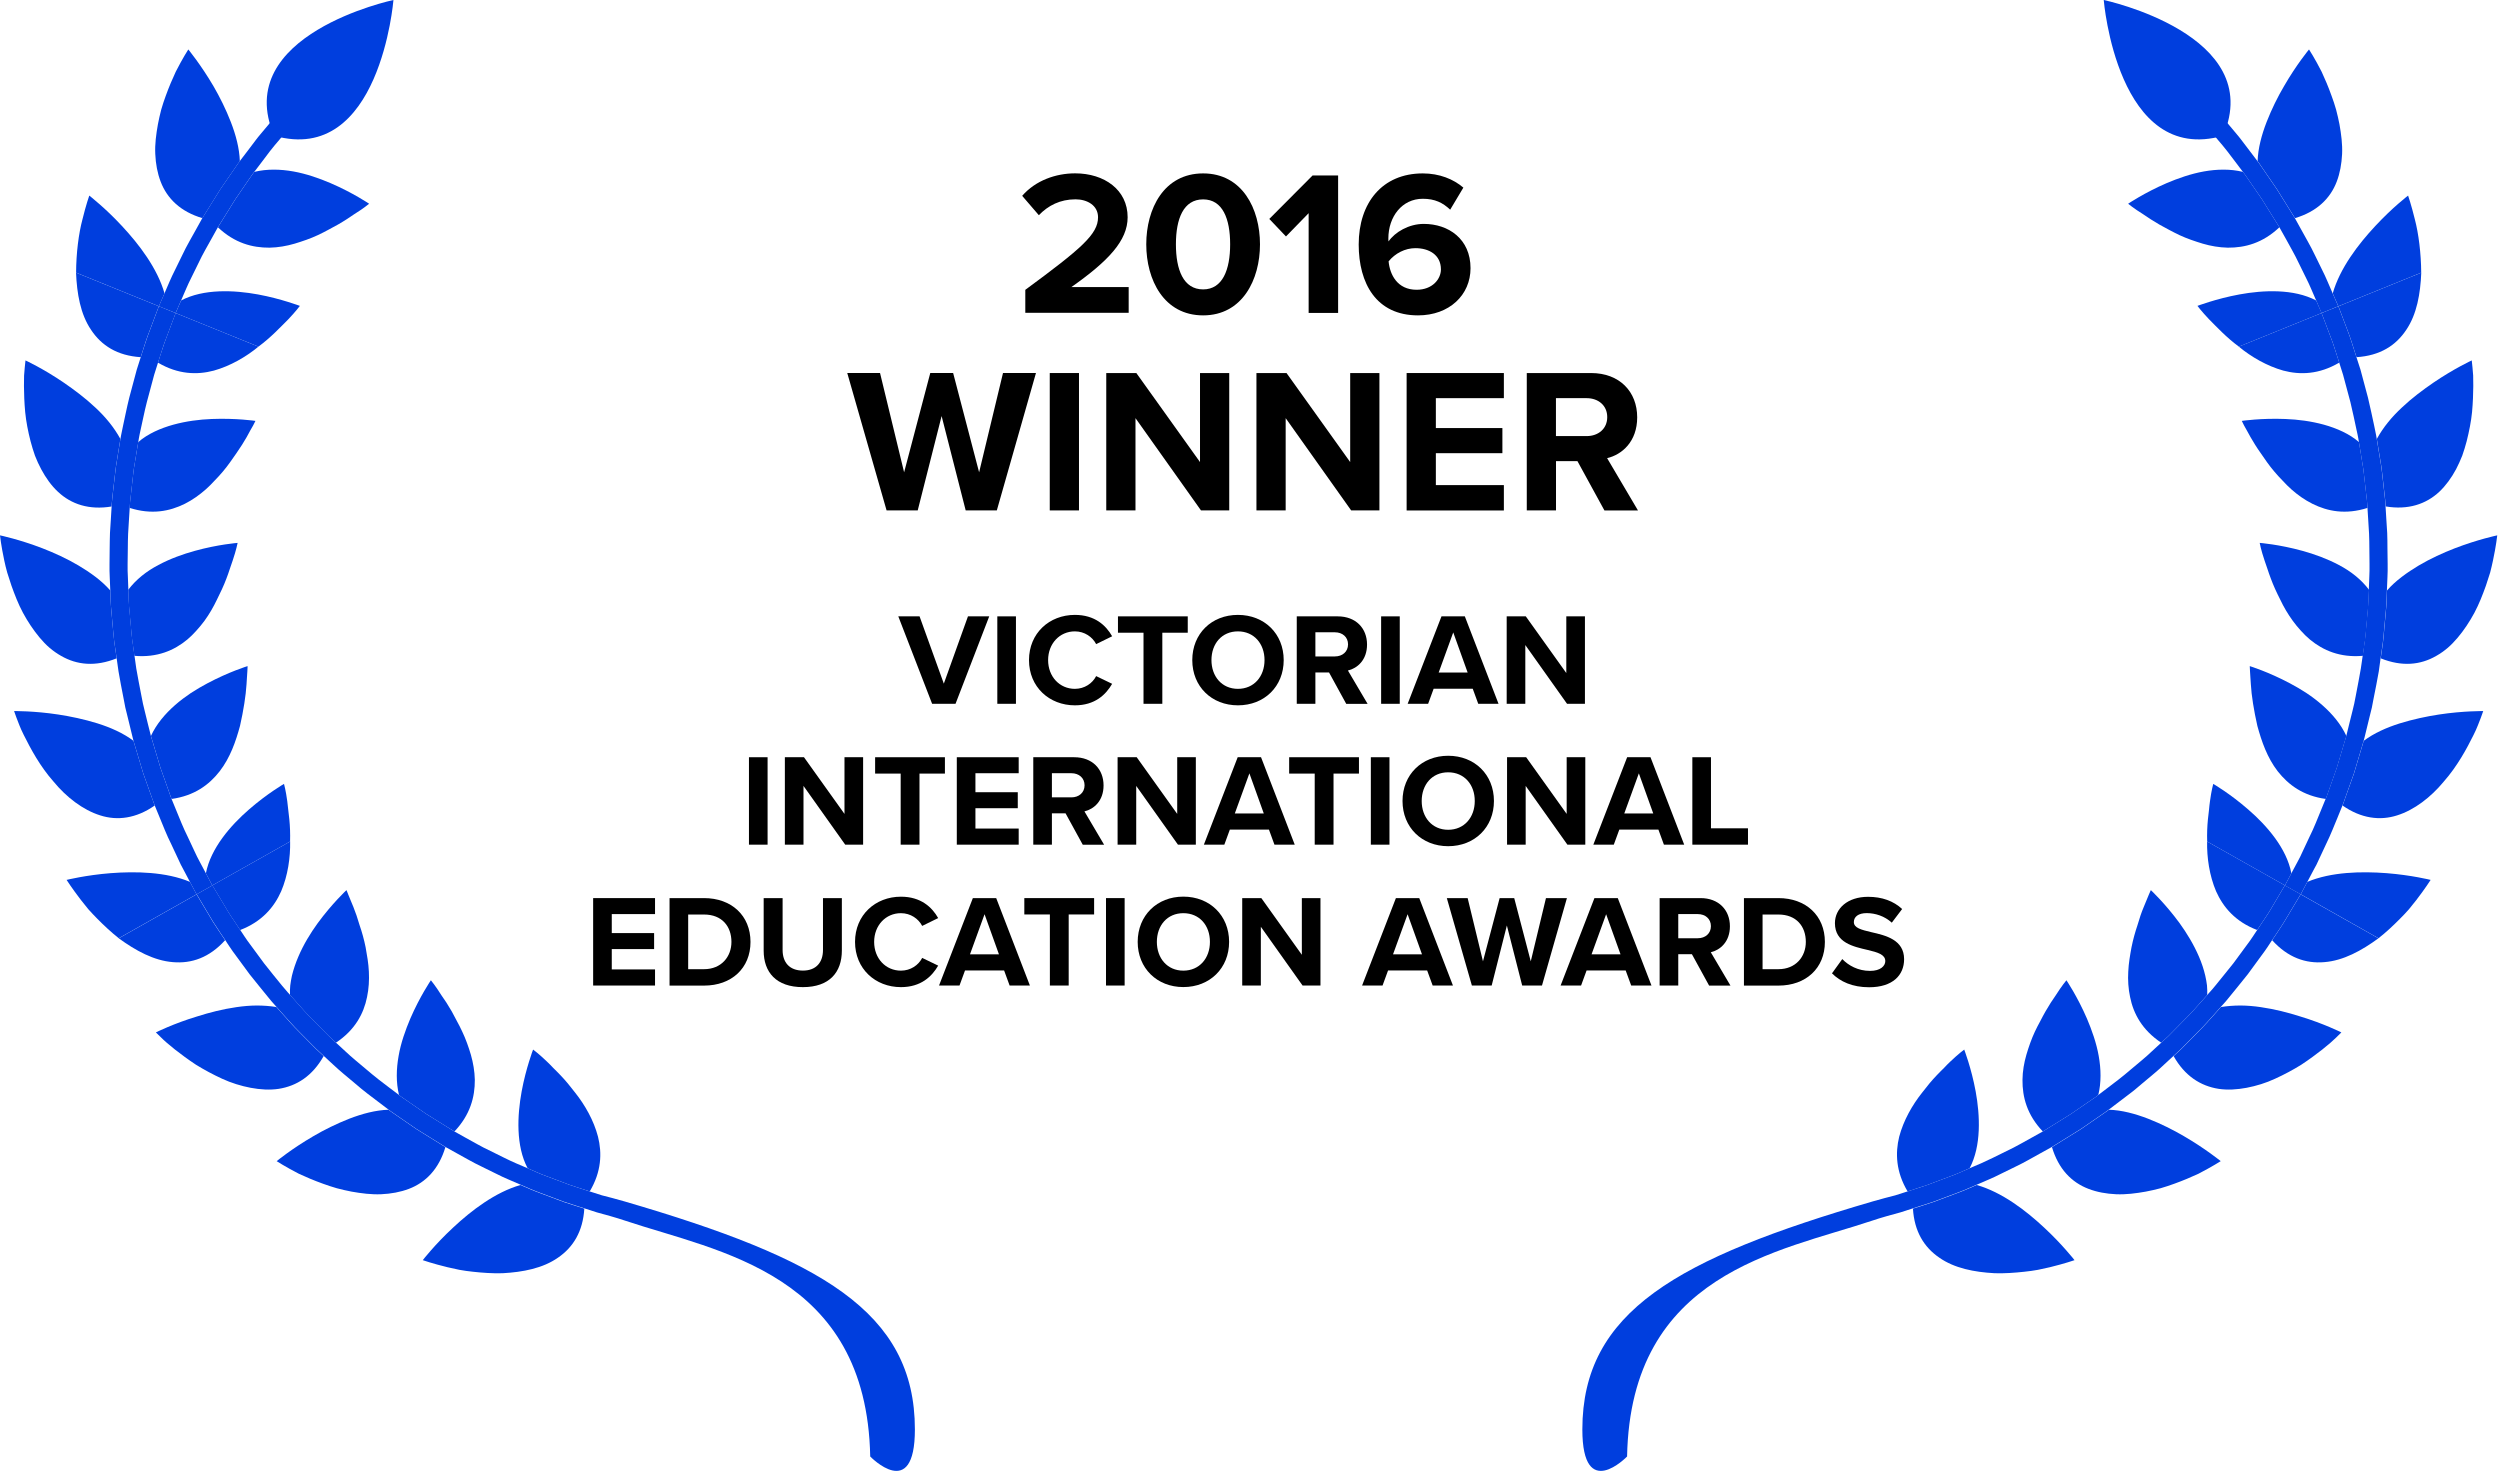 <svg width="408" height="241" viewBox="0 0 408 241" fill="none" xmlns="http://www.w3.org/2000/svg">
<g clip-path="url(#clip0_2406_1093)">
<path d="M167.33 51.06V47.3C176.51 40.54 179.2 38.22 179.2 35.46C179.2 33.51 177.42 32.53 175.53 32.53C173.01 32.53 171.06 33.54 169.54 35.12L166.82 31.96C169.01 29.44 172.33 28.29 175.46 28.29C180.23 28.29 184.03 30.98 184.03 35.45C184.03 39.28 180.87 42.61 174.85 46.85H184.2V51.05H167.33V51.06Z" fill="black"/>
<path d="M196.35 28.3C202.74 28.3 205.63 34.08 205.63 39.87C205.63 45.66 202.74 51.47 196.35 51.47C189.93 51.47 187.07 45.65 187.07 39.87C187.07 34.09 189.93 28.3 196.35 28.3ZM196.35 32.54C193.12 32.54 191.91 35.73 191.91 39.87C191.91 44.01 193.12 47.23 196.35 47.23C199.54 47.23 200.76 44 200.76 39.87C200.76 35.73 199.55 32.54 196.35 32.54Z" fill="black"/>
<path d="M213.57 51.06V34.79L209.87 38.59L207.15 35.73L214.21 28.64H218.38V51.07H213.57V51.06Z" fill="black"/>
<path d="M232.2 28.3C234.92 28.3 237.21 29.24 238.82 30.62L236.67 34.22C235.46 33.08 234.18 32.44 232.2 32.44C228.8 32.44 226.58 35.37 226.58 38.93C226.58 39.1 226.58 39.27 226.61 39.4C227.65 37.89 229.91 36.54 232.36 36.54C236.4 36.54 239.99 39 239.99 43.77C239.99 48.14 236.53 51.47 231.42 51.47C224.59 51.47 221.74 46.22 221.74 39.9C221.74 33.11 225.57 28.3 232.2 28.3ZM230.99 40.5C229.31 40.5 227.69 41.34 226.62 42.65C226.82 44.8 228.03 47.29 231.19 47.29C233.78 47.29 235.16 45.54 235.16 43.96C235.15 41.55 233.17 40.5 230.99 40.5Z" fill="black"/>
<path d="M157.601 83.3L153.671 67.9L149.771 83.3H144.691L138.271 60.87H143.621L147.551 77.08L151.821 60.87H155.551L159.791 77.08L163.691 60.87H169.071L162.681 83.3H157.601Z" fill="black"/>
<path d="M171.32 83.3V60.88H176.09V83.3H171.32Z" fill="black"/>
<path d="M196.001 83.3L185.311 68.24V83.3H180.541V60.88H185.451L195.841 75.41V60.88H200.611V83.3H196.001Z" fill="black"/>
<path d="M220.511 83.3L209.821 68.24V83.3H205.051V60.88H209.961L220.351 75.41V60.88H225.121V83.3H220.511Z" fill="black"/>
<path d="M229.561 83.3V60.88H245.431V64.98H234.331V69.86H245.191V73.96H234.331V79.17H245.431V83.31H229.561V83.3Z" fill="black"/>
<path d="M261.84 83.3L257.44 75.26H253.94V83.3H249.17V60.88H259.66C264.33 60.88 267.19 63.94 267.19 68.11C267.19 72.08 264.7 74.2 262.28 74.77L267.32 83.31H261.84V83.3ZM258.94 64.98H253.93V71.17H258.94C260.86 71.17 262.3 69.96 262.3 68.08C262.31 66.19 260.86 64.98 258.94 64.98Z" fill="black"/>
<path d="M152.122 114.86L146.602 100.59H150.072L154.032 111.57L157.972 100.59H161.442L155.942 114.86H152.122Z" fill="black"/>
<path d="M162.762 114.86V100.59H165.802V114.86H162.762Z" fill="black"/>
<path d="M167.932 107.73C167.932 103.34 171.252 100.35 175.422 100.35C178.672 100.35 180.492 102.06 181.502 103.84L178.892 105.12C178.292 103.96 177.012 103.04 175.422 103.04C172.942 103.04 171.052 105.03 171.052 107.73C171.052 110.43 172.932 112.42 175.422 112.42C177.002 112.42 178.292 111.52 178.892 110.34L181.502 111.6C180.472 113.38 178.682 115.11 175.422 115.11C171.252 115.11 167.932 112.12 167.932 107.73Z" fill="black"/>
<path d="M186.621 114.86V103.26H182.451V100.59H193.841V103.26H189.691V114.86H186.621Z" fill="black"/>
<path d="M202.03 100.35C206.35 100.35 209.5 103.43 209.5 107.73C209.5 112.03 206.35 115.11 202.03 115.11C197.73 115.11 194.58 112.03 194.58 107.73C194.58 103.43 197.72 100.35 202.03 100.35ZM202.03 103.04C199.4 103.04 197.71 105.05 197.71 107.73C197.71 110.38 199.4 112.42 202.03 112.42C204.66 112.42 206.37 110.39 206.37 107.73C206.37 105.06 204.66 103.04 202.03 103.04Z" fill="black"/>
<path d="M219.701 114.86L216.901 109.75H214.671V114.86H211.631V100.59H218.311C221.281 100.59 223.101 102.54 223.101 105.19C223.101 107.72 221.521 109.06 219.981 109.43L223.191 114.87H219.701V114.86ZM217.861 103.19H214.671V107.13H217.861C219.081 107.13 220.001 106.36 220.001 105.16C220.001 103.96 219.081 103.19 217.861 103.19Z" fill="black"/>
<path d="M225.4 114.86V100.59H228.44V114.86H225.4Z" fill="black"/>
<path d="M241.25 114.86L240.35 112.4H233.97L233.07 114.86H229.73L235.25 100.59H239.06L244.56 114.86H241.25ZM237.17 103.21L234.79 109.76H239.52L237.17 103.21Z" fill="black"/>
<path d="M255.741 114.86L248.931 105.27V114.86H245.891V100.59H249.011L255.621 109.84V100.59H258.661V114.86H255.741Z" fill="black"/>
<path d="M122.23 137.85V123.58H125.27V137.85H122.23Z" fill="black"/>
<path d="M137.94 137.85L131.13 128.26V137.85H128.09V123.58H131.21L137.82 132.83V123.58H140.86V137.85H137.94Z" fill="black"/>
<path d="M146.99 137.85V126.25H142.82V123.58H154.21V126.25H150.06V137.85H146.99Z" fill="black"/>
<path d="M156.15 137.85V123.58H166.25V126.19H159.19V129.29H166.1V131.9H159.19V135.22H166.25V137.85H156.15Z" fill="black"/>
<path d="M176.701 137.85L173.901 132.74H171.671V137.85H168.631V123.58H175.311C178.281 123.58 180.101 125.53 180.101 128.18C180.101 130.71 178.521 132.05 176.981 132.42L180.191 137.86H176.701V137.85ZM174.861 126.19H171.671V130.13H174.861C176.081 130.13 177.001 129.36 177.001 128.16C177.001 126.96 176.081 126.19 174.861 126.19Z" fill="black"/>
<path d="M192.241 137.85L185.431 128.26V137.85H182.391V123.58H185.511L192.121 132.83V123.58H195.161V137.85H192.241Z" fill="black"/>
<path d="M207.991 137.85L207.091 135.39H200.711L199.811 137.85H196.471L201.991 123.58H205.801L211.301 137.85H207.991ZM203.901 126.21L201.521 132.76H206.251L203.901 126.21Z" fill="black"/>
<path d="M214.561 137.85V126.25H210.391V123.58H221.781V126.25H217.631V137.85H214.561Z" fill="black"/>
<path d="M223.721 137.85V123.58H226.761V137.85H223.721Z" fill="black"/>
<path d="M236.341 123.34C240.661 123.34 243.811 126.42 243.811 130.72C243.811 135.02 240.661 138.1 236.341 138.1C232.041 138.1 228.891 135.02 228.891 130.72C228.891 126.42 232.041 123.34 236.341 123.34ZM236.341 126.04C233.711 126.04 232.021 128.05 232.021 130.73C232.021 133.38 233.711 135.42 236.341 135.42C238.971 135.42 240.681 133.39 240.681 130.73C240.691 128.05 238.971 126.04 236.341 126.04Z" fill="black"/>
<path d="M255.801 137.85L248.991 128.26V137.85H245.951V123.58H249.071L255.681 132.83V123.58H258.721V137.85H255.801Z" fill="black"/>
<path d="M271.551 137.85L270.651 135.39H264.271L263.371 137.85H260.031L265.551 123.58H269.361L274.861 137.85H271.551ZM267.461 126.21L265.081 132.76H269.811L267.461 126.21Z" fill="black"/>
<path d="M276.191 137.85V123.58H279.231V135.18H285.271V137.85H276.191Z" fill="black"/>
<path d="M96.801 160.84V146.57H106.901V149.18H99.841V152.28H106.751V154.89H99.841V158.21H106.901V160.84H96.801Z" fill="black"/>
<path d="M109.271 160.84V146.57H114.901C119.371 146.57 122.481 149.42 122.481 153.72C122.481 158.02 119.381 160.85 114.901 160.85H109.271V160.84ZM112.311 158.17H114.901C117.721 158.17 119.371 156.14 119.371 153.72C119.371 151.19 117.831 149.25 114.901 149.25H112.311V158.17Z" fill="black"/>
<path d="M124.641 146.57H127.721V155.04C127.721 157.03 128.811 158.4 131.041 158.4C133.221 158.4 134.311 157.03 134.311 155.04V146.57H137.391V155.13C137.391 158.68 135.361 161.1 131.031 161.1C126.661 161.1 124.631 158.66 124.631 155.15V146.57H124.641Z" fill="black"/>
<path d="M139.541 153.72C139.541 149.33 142.861 146.34 147.031 146.34C150.281 146.34 152.101 148.05 153.111 149.83L150.501 151.11C149.901 149.95 148.621 149.03 147.031 149.03C144.551 149.03 142.661 151.02 142.661 153.72C142.661 156.42 144.541 158.41 147.031 158.41C148.611 158.41 149.901 157.51 150.501 156.33L153.111 157.59C152.081 159.37 150.291 161.1 147.031 161.1C142.851 161.1 139.541 158.1 139.541 153.72Z" fill="black"/>
<path d="M164.77 160.84L163.87 158.38H157.49L156.59 160.84H153.25L158.77 146.57H162.58L168.08 160.84H164.77ZM160.68 149.2L158.3 155.75H163.03L160.68 149.2Z" fill="black"/>
<path d="M171.34 160.84V149.24H167.17V146.57H178.56V149.24H174.41V160.84H171.34Z" fill="black"/>
<path d="M180.5 160.84V146.57H183.54V160.84H180.5Z" fill="black"/>
<path d="M193.12 146.33C197.44 146.33 200.59 149.41 200.59 153.71C200.59 158.01 197.44 161.09 193.12 161.09C188.82 161.09 185.67 158.01 185.67 153.71C185.68 149.41 188.82 146.33 193.12 146.33ZM193.12 149.03C190.49 149.03 188.8 151.04 188.8 153.72C188.8 156.37 190.49 158.41 193.12 158.41C195.75 158.41 197.46 156.38 197.46 153.72C197.47 151.04 195.76 149.03 193.12 149.03Z" fill="black"/>
<path d="M212.58 160.84L205.77 151.25V160.84H202.73V146.57H205.85L212.46 155.82V146.57H215.5V160.84H212.58Z" fill="black"/>
<path d="M233.811 160.84L232.911 158.38H226.531L225.631 160.84H222.291L227.811 146.57H231.621L237.121 160.84H233.811ZM229.721 149.2L227.341 155.75H232.071L229.721 149.2Z" fill="black"/>
<path d="M248.421 160.84L245.921 151.04L243.441 160.84H240.211L236.121 146.57H239.521L242.021 156.89L244.741 146.57H247.121L249.821 156.89L252.301 146.57H255.721L251.651 160.84H248.421Z" fill="black"/>
<path d="M266.211 160.84L265.311 158.38H258.931L258.031 160.84H254.691L260.211 146.57H264.021L269.521 160.84H266.211ZM262.121 149.2L259.741 155.75H264.471L262.121 149.2Z" fill="black"/>
<path d="M278.922 160.84L276.122 155.73H273.892V160.84H270.852V146.57H277.532C280.502 146.57 282.322 148.52 282.322 151.17C282.322 153.7 280.742 155.04 279.202 155.41L282.412 160.85H278.922V160.84ZM277.082 149.18H273.892V153.12H277.082C278.302 153.12 279.222 152.35 279.222 151.15C279.222 149.95 278.302 149.18 277.082 149.18Z" fill="black"/>
<path d="M284.611 160.84V146.57H290.241C294.711 146.57 297.821 149.42 297.821 153.72C297.821 158.02 294.721 160.85 290.241 160.85H284.611V160.84ZM287.651 158.17H290.241C293.061 158.17 294.711 156.14 294.711 153.72C294.711 151.19 293.171 149.25 290.241 149.25H287.651V158.17Z" fill="black"/>
<path d="M300.66 156.52C301.67 157.57 303.23 158.45 305.2 158.45C306.87 158.45 307.68 157.66 307.68 156.85C307.68 155.78 306.44 155.42 304.79 155.03C302.46 154.49 299.46 153.85 299.46 150.66C299.46 148.28 301.51 146.36 304.87 146.36C307.14 146.36 309.02 147.04 310.43 148.35L308.74 150.58C307.58 149.51 306.04 149.02 304.65 149.02C303.28 149.02 302.55 149.62 302.55 150.48C302.55 151.44 303.75 151.74 305.4 152.13C307.75 152.66 310.75 153.37 310.75 156.54C310.75 159.15 308.89 161.12 305.04 161.12C302.3 161.12 300.33 160.2 298.98 158.85L300.66 156.52Z" fill="black"/>
<path d="M64.21 0C64.21 0 62.03 27.09 44.74 22.15C37.63 5.63 64.21 0 64.21 0Z" fill="#003EDE"/>
<path d="M36.741 153.44C36.741 153.44 36.431 152.98 35.971 152.3C35.531 151.6 34.881 150.71 34.341 149.75C33.211 147.85 32.081 145.96 32.081 145.96L19.381 153.13C22.131 155.14 25.131 156.78 28.211 157.02C31.261 157.29 34.181 156.28 36.741 153.44Z" fill="#003EDE"/>
<path d="M47.35 137.33L34.65 144.49C34.65 144.49 35.75 146.34 36.86 148.18C37.38 149.12 38.02 149.99 38.45 150.66C38.89 151.33 39.19 151.78 39.19 151.78C42.74 150.43 44.75 148.04 45.89 145.45C46.98 142.88 47.4 139.95 47.35 137.33Z" fill="#003EDE"/>
<path d="M25.441 168.49C25.441 168.49 25.731 168.79 26.271 169.3C26.781 169.82 27.581 170.51 28.561 171.29C29.551 172.06 30.711 172.93 31.991 173.77C33.321 174.59 34.771 175.37 36.251 176.05C37.741 176.74 39.341 177.23 40.911 177.53C42.471 177.82 44.011 177.92 45.481 177.7C48.451 177.23 51.001 175.59 52.821 172.35C52.821 172.35 52.311 171.88 51.551 171.17C50.821 170.43 49.851 169.44 48.861 168.45C47.871 167.48 46.961 166.42 46.271 165.65C45.581 164.87 45.111 164.35 45.111 164.35C44.591 164.26 44.061 164.2 43.501 164.16C42.971 164.12 42.431 164.1 41.881 164.1C40.801 164.11 39.681 164.2 38.561 164.37C36.331 164.69 34.131 165.26 32.181 165.88C28.301 167.05 25.441 168.49 25.441 168.49Z" fill="#003EDE"/>
<path d="M56.541 145.27C56.541 145.27 54.211 147.44 51.85 150.66C50.681 152.27 49.531 154.14 48.681 156.15C48.251 157.15 47.901 158.19 47.641 159.24C47.531 159.77 47.431 160.3 47.37 160.82C47.321 161.34 47.3 161.86 47.331 162.38C47.331 162.38 47.781 162.88 48.45 163.64C49.13 164.39 50.001 165.42 50.98 166.37C51.931 167.33 52.87 168.29 53.59 169.02C54.331 169.71 54.821 170.17 54.821 170.17C57.941 168.1 59.361 165.42 59.901 162.72C60.191 161.35 60.27 159.94 60.2 158.58C60.141 157.22 59.901 155.91 59.67 154.6C59.41 153.31 59.071 152.1 58.691 151.01C58.37 149.88 58.011 148.87 57.681 148.04C57.34 147.21 57.05 146.51 56.85 146.03C56.67 145.54 56.541 145.27 56.541 145.27Z" fill="#003EDE"/>
<path d="M45.15 189.5C45.15 189.5 46.57 190.42 48.78 191.56C49.91 192.09 51.26 192.66 52.7 193.18C53.43 193.44 54.18 193.7 54.96 193.92C55.74 194.13 56.55 194.31 57.36 194.47C58.99 194.76 60.61 194.97 62.21 194.9C63.81 194.83 65.34 194.55 66.74 194.02C69.49 192.97 71.63 190.78 72.69 187.21C72.69 187.21 70.32 185.74 67.97 184.28C66.83 183.49 65.67 182.71 64.82 182.11C64.39 181.81 64.03 181.56 63.78 181.39C63.54 181.21 63.4 181.11 63.4 181.11C61.31 181.17 59.12 181.76 57.01 182.57C54.9 183.4 52.91 184.39 51.15 185.42C47.62 187.47 45.15 189.5 45.15 189.5Z" fill="#003EDE"/>
<path d="M70.321 159.98C70.321 159.98 68.531 162.6 66.951 166.26C66.181 168.08 65.411 170.22 65.051 172.34C64.671 174.47 64.621 176.67 65.121 178.71C65.121 178.71 65.251 178.82 65.491 179C65.731 179.17 66.081 179.41 66.501 179.69C67.331 180.27 68.451 181.03 69.561 181.8C71.871 183.23 74.161 184.66 74.161 184.66C76.731 181.95 77.511 179.04 77.491 176.23C77.461 174.83 77.221 173.45 76.851 172.15C76.471 170.86 76.001 169.54 75.441 168.37C75.171 167.78 74.881 167.21 74.581 166.67C74.291 166.11 74.011 165.57 73.731 165.07C73.151 164.06 72.571 163.16 72.041 162.43C71.081 160.89 70.321 159.98 70.321 159.98Z" fill="#003EDE"/>
<path d="M69 205.66C69 205.66 70.59 206.22 73.03 206.81C73.63 206.95 74.29 207.1 74.99 207.24C75.69 207.37 76.44 207.47 77.2 207.55C78.74 207.72 80.38 207.84 82.03 207.79C85.35 207.61 88.61 206.98 91.08 205.24C93.55 203.55 95.13 200.98 95.36 197.25C95.36 197.25 94.71 197.04 93.71 196.72C93.22 196.56 92.64 196.37 92.02 196.17C91.41 195.94 90.76 195.7 90.1 195.45C88.81 194.95 87.5 194.5 86.54 194.08C85.58 193.66 84.95 193.39 84.95 193.39C80.85 194.56 76.94 197.54 73.95 200.34C72.45 201.73 71.21 203.06 70.35 204.04C69.48 205.02 69 205.66 69 205.66Z" fill="#003EDE"/>
<path d="M87.002 171.29C87.002 171.29 86.712 172.03 86.342 173.25C85.962 174.47 85.492 176.18 85.132 178.13C84.422 182.02 84.162 186.99 86.112 190.66C86.112 190.66 86.732 190.93 87.662 191.34C88.582 191.76 89.872 192.19 91.132 192.68C91.762 192.92 92.392 193.16 92.992 193.38C93.592 193.58 94.152 193.76 94.642 193.92C95.602 194.23 96.242 194.44 96.242 194.44C98.152 191.24 98.272 188.2 97.592 185.5C96.902 182.86 95.472 180.34 93.862 178.32C93.072 177.28 92.262 176.3 91.452 175.46C91.062 175.04 90.662 174.66 90.292 174.29C89.932 173.9 89.582 173.55 89.252 173.24C87.952 171.99 87.002 171.29 87.002 171.29Z" fill="#003EDE"/>
<path d="M22.96 58.29C22.96 58.29 23.13 57.76 23.38 56.98C23.64 56.2 23.95 55.14 24.37 54.11C25.15 52.05 25.92 49.98 25.92 49.98L12.41 44.5C12.55 47.9 13.12 51.27 14.86 53.83C16.55 56.39 19.14 58.05 22.96 58.29Z" fill="#003EDE"/>
<path d="M42.179 56.57L28.659 51.09C28.659 51.09 27.909 53.1 27.149 55.11C26.749 56.11 26.459 57.14 26.189 57.9C25.939 58.66 25.779 59.18 25.779 59.18C29.049 61.12 32.169 61.21 34.909 60.48C37.589 59.73 40.159 58.24 42.179 56.57Z" fill="#003EDE"/>
<path d="M4.16 58.82C4.16 58.82 4.1 59.24 4.04 59.97C4 60.35 3.97 60.79 3.93 61.29C3.91 61.81 3.91 62.38 3.91 63.01C3.92 64.26 3.97 65.72 4.11 67.25C4.26 68.79 4.58 70.43 4.99 72.02C5.2 72.82 5.44 73.6 5.71 74.37C6 75.13 6.35 75.87 6.73 76.59C7.49 78 8.38 79.26 9.47 80.27C11.63 82.29 14.55 83.27 18.21 82.66C18.21 82.66 18.22 82.49 18.24 82.18C18.26 81.88 18.3 81.44 18.36 80.93C18.48 79.89 18.64 78.51 18.8 77.12C18.87 76.43 18.98 75.75 19.09 75.11C19.19 74.46 19.29 73.86 19.37 73.35C19.54 72.32 19.65 71.64 19.65 71.64C18.62 69.76 17.23 68.06 15.57 66.52C13.94 64.98 12.09 63.6 10.43 62.46C7.07 60.16 4.16 58.82 4.16 58.82Z" fill="#003EDE"/>
<path d="M41.69 68.69C41.69 68.69 38.54 68.22 34.54 68.38C32.54 68.46 30.39 68.73 28.28 69.31C26.2 69.89 24.12 70.79 22.56 72.15C22.56 72.15 22.44 72.81 22.28 73.82C22.2 74.32 22.1 74.9 22 75.53C21.89 76.16 21.78 76.83 21.72 77.5C21.57 78.84 21.42 80.19 21.31 81.19C21.25 81.7 21.2 82.12 21.19 82.42C21.17 82.71 21.16 82.89 21.16 82.89C24.73 84.03 27.67 83.46 30.18 82.21C31.43 81.58 32.57 80.76 33.59 79.86C34.09 79.41 34.57 78.94 35.02 78.44C35.5 77.95 35.95 77.46 36.37 76.96C37.22 75.96 37.91 74.93 38.58 73.97C39.25 73.02 39.81 72.11 40.26 71.33C40.48 70.94 40.68 70.58 40.84 70.26C41.03 69.94 41.19 69.67 41.31 69.44C41.56 68.96 41.69 68.69 41.69 68.69Z" fill="#003EDE"/>
<path d="M0 87.37C0 87.37 0.18 89.06 0.7 91.49C0.84 92.1 0.97 92.75 1.18 93.45C1.39 94.13 1.62 94.84 1.87 95.58C2.39 97.03 2.97 98.56 3.75 100.01C4.54 101.47 5.46 102.85 6.48 104.07C6.99 104.67 7.51 105.23 8.1 105.73C8.69 106.23 9.31 106.67 9.97 107.04C12.56 108.53 15.56 108.84 19.04 107.44C19.04 107.44 18.94 106.76 18.79 105.72C18.62 104.69 18.5 103.3 18.37 101.92C18.27 100.53 18.1 99.15 18.06 98.11C18.02 97.07 18 96.37 18 96.37C16.62 94.78 14.74 93.44 12.83 92.3C10.91 91.16 8.85 90.23 6.95 89.49C3.15 88.02 0 87.37 0 87.37Z" fill="#003EDE"/>
<path d="M38.78 88.6C38.78 88.6 35.62 88.84 31.79 89.9C29.88 90.43 27.78 91.17 25.85 92.21C23.88 93.24 22.21 94.57 20.93 96.25C20.93 96.25 20.96 96.92 20.99 97.94C21.03 98.96 21.19 100.3 21.3 101.65C21.41 103 21.53 104.35 21.7 105.35C21.84 106.36 21.93 107.03 21.93 107.03C25.64 107.36 28.44 106.14 30.56 104.38C31.09 103.93 31.58 103.45 32.03 102.94C32.49 102.43 32.95 101.89 33.36 101.33C34.17 100.22 34.84 99.04 35.4 97.87C35.99 96.7 36.53 95.54 36.94 94.45C37.15 93.91 37.33 93.38 37.49 92.89C37.66 92.39 37.82 91.92 37.97 91.49C38.56 89.76 38.78 88.6 38.78 88.6Z" fill="#003EDE"/>
<path d="M2.301 116.05C2.301 116.05 2.431 116.46 2.691 117.14C2.961 117.83 3.301 118.81 3.871 119.93C4.991 122.18 6.541 125.08 8.751 127.57C10.831 130.1 13.541 132.19 16.351 133.07C19.151 133.97 22.221 133.58 25.251 131.46C25.251 131.46 25.181 131.3 25.091 131.01C24.981 130.73 24.841 130.31 24.661 129.82C24.311 128.84 23.841 127.53 23.381 126.23C22.581 123.56 21.781 120.9 21.781 120.9C20.111 119.64 18.051 118.73 15.891 118.05C14.821 117.72 13.721 117.43 12.631 117.19C11.571 116.95 10.511 116.77 9.511 116.61C5.511 116 2.301 116.05 2.301 116.05Z" fill="#003EDE"/>
<path d="M40.401 108.71C40.401 108.71 37.371 109.64 33.841 111.52C32.961 111.99 32.041 112.52 31.141 113.11C30.261 113.7 29.391 114.35 28.571 115.07C26.941 116.5 25.511 118.19 24.631 120.11C24.631 120.11 25.401 122.7 26.181 125.29C26.641 126.57 27.091 127.84 27.431 128.8C27.601 129.28 27.741 129.68 27.841 129.96C27.931 130.23 28.001 130.39 28.001 130.39C31.721 129.87 34.121 128.09 35.851 125.87C37.571 123.64 38.481 121.01 39.171 118.46C39.741 115.94 40.121 113.5 40.231 111.7C40.261 110.81 40.361 110.05 40.371 109.52C40.411 109.01 40.401 108.71 40.401 108.71Z" fill="#003EDE"/>
<path d="M10.869 143.6C10.869 143.6 11.739 144.97 13.209 146.88C13.579 147.36 13.979 147.86 14.419 148.39C14.869 148.91 15.389 149.43 15.909 149.97C16.959 151.03 18.129 152.13 19.379 153.12L32.079 145.95L30.999 143.92C27.079 142.28 22.139 142.19 18.059 142.5C13.999 142.82 10.869 143.6 10.869 143.6Z" fill="#003EDE"/>
<path d="M33.6 142.53L34.64 144.5L47.34 137.34C47.38 136.06 47.33 134.84 47.22 133.73C47.17 133.17 47.09 132.65 47.04 132.15C46.99 131.65 46.94 131.17 46.88 130.74C46.65 129.01 46.35 127.93 46.35 127.93C46.35 127.93 43.61 129.51 40.62 132.12C37.65 134.7 34.38 138.44 33.6 142.53Z" fill="#003EDE"/>
<path d="M27.999 130.39C27.999 130.39 27.929 130.23 27.839 129.96C27.739 129.68 27.599 129.28 27.429 128.8C27.089 127.84 26.639 126.57 26.179 125.29C25.399 122.7 24.629 120.11 24.629 120.11C24.629 120.11 24.569 119.91 24.489 119.55C24.399 119.2 24.279 118.69 24.119 118.08C23.969 117.47 23.799 116.77 23.609 116C23.519 115.62 23.429 115.23 23.329 114.83C23.249 114.42 23.169 114.01 23.089 113.61C22.779 111.96 22.439 110.32 22.239 109.09C22.069 107.84 21.949 107.02 21.949 107.02C21.949 107.02 21.859 106.34 21.719 105.34C21.549 104.34 21.429 103 21.319 101.64C21.209 100.3 21.049 98.95 21.009 97.93C20.979 96.91 20.949 96.24 20.949 96.24C20.949 96.24 20.919 95.4 20.869 94.16C20.779 92.91 20.849 91.23 20.859 89.56C20.879 88.73 20.859 87.9 20.909 87.11C20.949 86.33 20.999 85.6 21.039 84.97C21.119 83.71 21.169 82.88 21.169 82.88C21.169 82.88 21.179 82.7 21.199 82.41C21.209 82.11 21.259 81.7 21.319 81.18C21.429 80.17 21.579 78.83 21.729 77.49C21.789 76.82 21.899 76.15 22.009 75.52C22.109 74.89 22.209 74.31 22.289 73.81C22.449 72.81 22.569 72.14 22.569 72.14C22.569 72.14 22.679 71.31 22.959 70.09C23.249 68.87 23.549 67.22 23.969 65.61C24.409 64 24.839 62.38 25.159 61.17C25.539 59.98 25.789 59.18 25.789 59.18C25.789 59.18 25.949 58.66 26.199 57.9C26.459 57.14 26.749 56.1 27.159 55.11C27.919 53.1 28.669 51.09 28.669 51.09L25.929 49.98C25.929 49.98 25.159 52.05 24.379 54.11C23.969 55.14 23.659 56.2 23.389 56.98C23.139 57.77 22.969 58.29 22.969 58.29C22.969 58.29 22.709 59.11 22.319 60.33C21.989 61.58 21.539 63.23 21.099 64.89C20.679 66.56 20.359 68.25 20.079 69.5C19.789 70.75 19.669 71.61 19.659 71.61C19.659 71.61 19.549 72.29 19.379 73.32C19.299 73.83 19.199 74.43 19.099 75.08C18.989 75.72 18.879 76.4 18.809 77.09C18.659 78.47 18.499 79.86 18.369 80.9C18.309 81.42 18.269 81.85 18.249 82.15C18.229 82.46 18.219 82.63 18.219 82.63C18.219 82.63 18.169 83.49 18.089 84.78C18.049 85.42 17.999 86.17 17.949 86.97C17.909 87.78 17.919 88.63 17.899 89.5C17.899 91.21 17.829 92.93 17.909 94.22C17.959 95.5 17.999 96.36 17.999 96.36C17.999 96.36 18.019 97.06 18.059 98.1C18.099 99.14 18.269 100.52 18.369 101.91C18.489 103.29 18.609 104.68 18.789 105.71C18.939 106.74 19.039 107.43 19.039 107.43C19.039 107.43 19.159 108.28 19.339 109.56C19.539 110.83 19.889 112.51 20.209 114.2C20.289 114.62 20.369 115.04 20.449 115.46C20.549 115.87 20.649 116.27 20.749 116.67C20.929 117.45 21.119 118.18 21.269 118.8C21.419 119.43 21.549 119.95 21.639 120.32C21.729 120.68 21.779 120.89 21.779 120.89C21.779 120.89 22.579 123.55 23.379 126.22C23.839 127.52 24.319 128.84 24.659 129.81C24.829 130.31 24.969 130.72 25.089 131C25.179 131.29 25.249 131.45 25.249 131.45C25.249 131.45 25.579 132.24 26.069 133.44C26.569 134.63 27.169 136.23 27.949 137.77C28.309 138.55 28.669 139.32 29.019 140.06C29.189 140.43 29.349 140.77 29.509 141.11C29.679 141.43 29.849 141.74 29.999 142.03C30.599 143.17 30.999 143.93 30.999 143.93L32.079 145.96L34.649 144.51L33.609 142.54C33.609 142.54 33.209 141.8 32.629 140.7C32.479 140.42 32.319 140.12 32.159 139.8C31.999 139.47 31.839 139.13 31.669 138.77C31.329 138.07 30.979 137.31 30.629 136.55C29.879 135.06 29.279 133.49 28.799 132.34C28.319 131.16 27.999 130.39 27.999 130.39Z" fill="#003EDE"/>
<path d="M30.731 8.07C30.731 8.07 29.811 9.49 28.681 11.71C28.151 12.84 27.581 14.18 27.051 15.64C26.791 16.36 26.531 17.11 26.311 17.89C26.111 18.68 25.921 19.48 25.771 20.29C25.481 21.92 25.261 23.54 25.341 25.14C25.411 26.74 25.691 28.27 26.221 29.65C27.271 32.4 29.461 34.55 33.031 35.6C33.031 35.6 34.501 33.23 35.971 30.88C36.751 29.74 37.541 28.58 38.141 27.73C38.431 27.3 38.681 26.94 38.851 26.69C39.031 26.44 39.141 26.3 39.141 26.3C39.071 24.2 38.491 22.03 37.671 19.91C36.851 17.79 35.851 15.81 34.831 14.05C32.771 10.54 30.731 8.07 30.731 8.07Z" fill="#003EDE"/>
<path d="M60.24 33.25C60.24 33.25 57.62 31.47 53.95 29.89C52.13 29.11 50.001 28.36 47.87 27.98C45.74 27.6 43.55 27.55 41.501 28.05C41.501 28.05 41.391 28.18 41.221 28.42C41.05 28.66 40.81 29.01 40.52 29.43C39.95 30.26 39.181 31.38 38.42 32.5C36.99 34.8 35.56 37.09 35.56 37.09C38.281 39.67 41.181 40.44 44.001 40.42C45.401 40.39 46.77 40.15 48.071 39.77C49.361 39.38 50.681 38.93 51.85 38.38C52.441 38.11 53.011 37.81 53.55 37.52C54.1 37.23 54.651 36.94 55.151 36.65C56.17 36.07 57.05 35.48 57.791 34.97C59.34 34.01 60.24 33.25 60.24 33.25Z" fill="#003EDE"/>
<path d="M14.57 31.92C14.57 31.92 14.03 33.45 13.46 35.79C12.84 38.1 12.43 41.32 12.42 44.5L25.93 49.98L26.85 47.88C25.68 43.78 22.7 39.88 19.9 36.88C18.51 35.38 17.18 34.14 16.19 33.28C15.2 32.41 14.57 31.92 14.57 31.92Z" fill="#003EDE"/>
<path d="M29.55 49.04L28.66 51.09L42.18 56.57C44.25 55.04 45.81 53.34 47.07 52.09C48.27 50.83 48.94 49.92 48.94 49.92C48.94 49.92 48.2 49.64 46.96 49.26C45.74 48.88 44.03 48.41 42.09 48.05C38.2 47.34 33.23 47.1 29.55 49.04Z" fill="#003EDE"/>
<path d="M46.43 17.33C45.54 18.26 44.45 19.59 43.35 20.9C42.81 21.57 42.23 22.2 41.75 22.85C41.27 23.49 40.81 24.09 40.43 24.6C39.65 25.63 39.12 26.31 39.12 26.31C39.12 26.31 39.01 26.45 38.83 26.7C38.66 26.94 38.41 27.31 38.12 27.74C37.53 28.59 36.73 29.75 35.95 30.89C34.48 33.25 33.01 35.61 33.01 35.61C33.01 35.61 32.6 36.36 31.97 37.49C31.36 38.62 30.46 40.1 29.74 41.65C29.36 42.42 28.99 43.19 28.63 43.92C28.27 44.64 27.94 45.32 27.69 45.91C27.18 47.09 26.84 47.88 26.84 47.88L25.92 49.98L28.66 51.09L29.55 49.04C29.55 49.04 29.88 48.28 30.38 47.12C30.62 46.54 30.94 45.88 31.29 45.18C31.63 44.48 32 43.73 32.37 42.98C33.07 41.46 33.94 40.03 34.54 38.92C35.15 37.82 35.55 37.1 35.55 37.1C35.55 37.1 36.99 34.8 38.41 32.51C39.17 31.39 39.94 30.27 40.51 29.44C40.8 29.02 41.04 28.67 41.21 28.43C41.38 28.19 41.49 28.06 41.49 28.06C41.49 28.06 41.99 27.39 42.76 26.39C43.14 25.89 43.58 25.31 44.05 24.68C44.52 24.05 45.08 23.43 45.61 22.79C46.68 21.51 47.73 20.21 48.61 19.31C48.98 18.91 49.29 18.58 49.53 18.32L47.42 16.25C47.18 16.52 46.84 16.89 46.43 17.33Z" fill="#003EDE"/>
<path d="M101.92 196.07C100.58 195.67 99.26 195.35 98.24 195.08C97.05 194.69 96.24 194.44 96.24 194.44C96.24 194.44 95.6 194.23 94.64 193.92C94.15 193.76 93.59 193.58 92.99 193.38C92.4 193.16 91.77 192.92 91.13 192.68C89.87 192.19 88.58 191.76 87.66 191.34C86.73 190.93 86.11 190.66 86.11 190.66C86.11 190.66 85.35 190.34 84.19 189.84C83.61 189.59 82.96 189.28 82.25 188.93C81.55 188.59 80.8 188.21 80.05 187.84C78.53 187.14 77.1 186.27 75.99 185.68C74.89 185.07 74.17 184.66 74.17 184.66C74.17 184.66 71.87 183.23 69.57 181.8C68.46 181.03 67.34 180.27 66.51 179.69C66.09 179.41 65.74 179.17 65.5 179C65.26 178.82 65.13 178.71 65.13 178.71C65.13 178.71 64.46 178.21 63.46 177.45C62.96 177.07 62.38 176.62 61.76 176.15C61.13 175.68 60.51 175.12 59.86 174.59C58.58 173.51 57.29 172.46 56.38 171.59C55.46 170.74 54.84 170.17 54.84 170.17C54.84 170.17 54.35 169.71 53.61 169.02C52.89 168.3 51.95 167.33 51 166.37C50.02 165.42 49.15 164.39 48.47 163.64C47.8 162.89 47.35 162.38 47.35 162.38C47.35 162.38 47.2 162.22 46.96 161.95C46.71 161.68 46.38 161.29 45.98 160.8C45.2 159.82 44.12 158.54 43.1 157.22C42.11 155.87 41.11 154.53 40.37 153.51C40 153 39.73 152.55 39.53 152.26C39.32 151.95 39.21 151.78 39.21 151.78C39.21 151.78 38.91 151.33 38.47 150.66C38.04 149.99 37.4 149.12 36.88 148.18C35.78 146.34 34.67 144.49 34.67 144.49L32.1 145.94C32.1 145.94 33.22 147.83 34.36 149.73C34.91 150.69 35.55 151.58 35.99 152.28C36.45 152.97 36.76 153.42 36.76 153.42C36.76 153.42 36.88 153.6 37.08 153.92C37.3 154.23 37.57 154.68 37.95 155.21C38.71 156.25 39.74 157.63 40.75 159.02C41.81 160.37 42.92 161.69 43.72 162.69C44.12 163.19 44.46 163.6 44.72 163.87C44.97 164.15 45.11 164.31 45.11 164.31C45.11 164.31 45.58 164.83 46.27 165.61C46.97 166.38 47.87 167.43 48.86 168.41C49.85 169.4 50.82 170.39 51.55 171.13C52.31 171.84 52.82 172.31 52.82 172.31C52.82 172.31 53.45 172.89 54.39 173.76C55.33 174.66 56.66 175.74 57.97 176.84C58.63 177.39 59.28 177.97 59.92 178.44C60.56 178.93 61.16 179.38 61.67 179.77C62.7 180.55 63.38 181.07 63.38 181.07C63.38 181.07 63.52 181.17 63.76 181.35C64.01 181.52 64.37 181.77 64.8 182.07C65.65 182.66 66.81 183.44 67.95 184.24C70.31 185.71 72.67 187.17 72.67 187.17C72.67 187.17 73.41 187.59 74.54 188.21C75.68 188.82 77.15 189.71 78.71 190.44C79.48 190.82 80.24 191.2 80.97 191.55C81.69 191.91 82.37 192.24 82.98 192.49C84.15 193 84.95 193.34 84.95 193.34C84.95 193.34 85.58 193.62 86.54 194.03C87.5 194.45 88.81 194.91 90.1 195.4C90.75 195.65 91.41 195.9 92.02 196.12C92.64 196.33 93.22 196.51 93.71 196.67C94.71 196.99 95.36 197.2 95.36 197.2C95.36 197.2 96.18 197.46 97.41 197.86C98.57 198.17 100.58 198.72 102.11 199.24C117.21 204.29 141.43 207.76 142.02 237.7C142.02 237.7 149.31 245.25 149.31 233.29C149.31 214.02 133.8 205.38 101.92 196.07Z" fill="#003EDE"/>
<path d="M343.33 0C343.33 0 345.53 27.09 362.82 22.15C369.93 5.63 343.33 0 343.33 0Z" fill="#003EDE"/>
<path d="M370.811 153.44C370.811 153.44 371.111 152.98 371.581 152.3C372.021 151.6 372.661 150.71 373.201 149.75C374.331 147.85 375.471 145.96 375.471 145.96L388.161 153.13C385.421 155.14 382.431 156.78 379.341 157.02C376.301 157.29 373.381 156.28 370.811 153.44Z" fill="#003EDE"/>
<path d="M360.201 137.33L372.891 144.49C372.891 144.49 371.801 146.34 370.711 148.18C370.181 149.12 369.541 149.99 369.111 150.66C368.661 151.33 368.371 151.78 368.371 151.78C364.811 150.43 362.811 148.04 361.661 145.45C360.571 142.88 360.151 139.95 360.201 137.33Z" fill="#003EDE"/>
<path d="M382.11 168.49C382.11 168.49 381.81 168.79 381.29 169.3C380.77 169.82 379.97 170.51 378.99 171.29C378 172.06 376.84 172.93 375.56 173.77C374.24 174.59 372.79 175.37 371.29 176.05C369.82 176.74 368.21 177.23 366.64 177.53C365.08 177.82 363.55 177.92 362.08 177.7C359.11 177.23 356.55 175.59 354.73 172.35C354.73 172.35 355.24 171.88 356.01 171.17C356.74 170.43 357.72 169.44 358.69 168.45C359.69 167.48 360.6 166.42 361.3 165.65C361.99 164.87 362.45 164.35 362.45 164.35C362.98 164.26 363.51 164.2 364.06 164.16C364.59 164.12 365.13 164.1 365.67 164.1C366.76 164.11 367.89 164.2 368.99 164.37C371.22 164.69 373.44 165.26 375.38 165.88C379.25 167.05 382.11 168.49 382.11 168.49Z" fill="#003EDE"/>
<path d="M351.021 145.27C351.021 145.27 353.351 147.44 355.711 150.66C356.871 152.27 358.021 154.14 358.881 156.15C359.311 157.15 359.661 158.19 359.901 159.24C360.021 159.77 360.121 160.3 360.181 160.82C360.221 161.34 360.241 161.86 360.221 162.38C360.221 162.38 359.771 162.88 359.101 163.64C358.421 164.39 357.541 165.42 356.561 166.37C355.611 167.33 354.661 168.29 353.951 169.02C353.211 169.71 352.711 170.17 352.711 170.17C349.601 168.1 348.171 165.42 347.631 162.72C347.341 161.35 347.251 159.94 347.331 158.58C347.391 157.22 347.621 155.91 347.861 154.6C348.121 153.31 348.461 152.1 348.831 151.01C349.151 149.88 349.501 148.87 349.851 148.04C350.191 147.21 350.481 146.51 350.681 146.03C350.881 145.54 351.021 145.27 351.021 145.27Z" fill="#003EDE"/>
<path d="M362.421 189.5C362.421 189.5 360.981 190.42 358.781 191.56C357.641 192.09 356.301 192.66 354.861 193.18C354.131 193.44 353.391 193.7 352.611 193.92C351.831 194.13 351.021 194.31 350.201 194.47C348.571 194.76 346.961 194.97 345.341 194.9C343.751 194.83 342.211 194.55 340.841 194.02C338.081 192.97 335.941 190.78 334.881 187.21C334.881 187.21 337.251 185.74 339.601 184.28C340.751 183.49 341.881 182.71 342.751 182.11C343.181 181.81 343.541 181.56 343.791 181.39C344.031 181.21 344.171 181.11 344.171 181.11C346.271 181.17 348.451 181.76 350.561 182.57C352.671 183.4 354.651 184.39 356.411 185.42C359.941 187.47 362.421 189.5 362.421 189.5Z" fill="#003EDE"/>
<path d="M337.241 159.98C337.241 159.98 339.021 162.6 340.601 166.26C341.371 168.08 342.141 170.22 342.511 172.34C342.891 174.47 342.941 176.67 342.441 178.71C342.441 178.71 342.301 178.82 342.071 179C341.831 179.17 341.481 179.41 341.051 179.69C340.221 180.27 339.101 181.03 337.981 181.8C335.691 183.23 333.391 184.66 333.391 184.66C330.811 181.95 330.041 179.04 330.071 176.23C330.081 174.83 330.331 173.45 330.701 172.15C331.081 170.86 331.541 169.54 332.091 168.37C332.371 167.78 332.661 167.21 332.961 166.67C333.251 166.11 333.531 165.57 333.821 165.07C334.401 164.06 334.981 163.16 335.501 162.43C336.471 160.89 337.241 159.98 337.241 159.98Z" fill="#003EDE"/>
<path d="M338.561 205.66C338.561 205.66 336.961 206.22 334.541 206.81C333.931 206.95 333.261 207.1 332.571 207.24C331.871 207.37 331.111 207.47 330.351 207.55C328.811 207.72 327.171 207.84 325.531 207.79C322.201 207.61 318.951 206.98 316.481 205.24C314.011 203.55 312.421 200.98 312.191 197.25C312.191 197.25 312.851 197.04 313.841 196.72C314.331 196.56 314.911 196.37 315.531 196.17C316.141 195.94 316.781 195.7 317.451 195.45C318.741 194.95 320.061 194.5 321.011 194.08C321.971 193.66 322.601 193.39 322.601 193.39C326.701 194.56 330.611 197.54 333.601 200.34C335.101 201.73 336.341 203.06 337.201 204.04C338.081 205.02 338.561 205.66 338.561 205.66Z" fill="#003EDE"/>
<path d="M320.561 171.29C320.561 171.29 320.841 172.03 321.221 173.25C321.601 174.47 322.071 176.18 322.431 178.13C323.141 182.02 323.381 186.99 321.441 190.66C321.441 190.66 320.811 190.93 319.891 191.34C318.961 191.76 317.681 192.19 316.421 192.68C315.791 192.92 315.161 193.16 314.561 193.38C313.961 193.58 313.401 193.76 312.921 193.92C311.951 194.23 311.321 194.44 311.321 194.44C309.411 191.24 309.291 188.2 309.951 185.5C310.651 182.86 312.081 180.34 313.691 178.32C314.481 177.28 315.291 176.3 316.101 175.46C316.491 175.04 316.891 174.66 317.261 174.29C317.621 173.9 317.971 173.55 318.301 173.24C319.611 171.99 320.561 171.29 320.561 171.29Z" fill="#003EDE"/>
<path d="M384.581 58.29C384.581 58.29 384.421 57.76 384.161 56.98C383.901 56.2 383.601 55.14 383.191 54.11C382.411 52.05 381.631 49.98 381.631 49.98L395.151 44.5C395.011 47.9 394.441 51.27 392.701 53.83C391.011 56.39 388.411 58.05 384.581 58.29Z" fill="#003EDE"/>
<path d="M365.371 56.57L378.881 51.09C378.881 51.09 379.641 53.1 380.401 55.11C380.801 56.11 381.091 57.14 381.351 57.9C381.591 58.66 381.761 59.18 381.761 59.18C378.481 61.12 375.371 61.21 372.631 60.48C369.961 59.73 367.391 58.24 365.371 56.57Z" fill="#003EDE"/>
<path d="M403.39 58.82C403.39 58.82 403.44 59.24 403.51 59.97C403.54 60.34 403.58 60.78 403.62 61.28C403.64 61.8 403.64 62.37 403.64 63C403.63 64.25 403.58 65.71 403.44 67.24C403.29 68.78 402.96 70.42 402.56 72.01C402.35 72.81 402.11 73.59 401.84 74.36C401.54 75.12 401.2 75.86 400.83 76.58C400.07 77.99 399.16 79.25 398.09 80.26C395.92 82.28 393 83.26 389.34 82.65C389.34 82.65 389.32 82.48 389.31 82.17C389.3 81.87 389.25 81.43 389.19 80.92C389.07 79.88 388.91 78.5 388.76 77.11C388.69 76.42 388.58 75.74 388.47 75.1C388.36 74.45 388.26 73.85 388.18 73.34C388.01 72.31 387.9 71.63 387.9 71.63C388.93 69.75 390.33 68.05 391.99 66.51C393.61 64.97 395.47 63.59 397.13 62.45C400.49 60.16 403.39 58.82 403.39 58.82Z" fill="#003EDE"/>
<path d="M365.861 68.69C365.861 68.69 369.001 68.22 373.001 68.38C375.011 68.46 377.161 68.73 379.271 69.31C381.341 69.89 383.421 70.79 384.981 72.15C384.981 72.15 385.101 72.81 385.261 73.82C385.341 74.32 385.441 74.9 385.531 75.53C385.641 76.16 385.761 76.83 385.811 77.5C385.971 78.84 386.121 80.19 386.231 81.19C386.291 81.7 386.341 82.12 386.351 82.42C386.371 82.71 386.381 82.89 386.381 82.89C382.811 84.03 379.871 83.46 377.371 82.21C376.111 81.58 374.961 80.76 373.951 79.86C373.451 79.41 372.971 78.94 372.521 78.44C372.041 77.95 371.591 77.46 371.171 76.96C370.311 75.96 369.621 74.93 368.961 73.97C368.281 73.02 367.731 72.11 367.281 71.33C367.051 70.94 366.861 70.58 366.691 70.26C366.511 69.94 366.351 69.67 366.231 69.44C366.001 68.96 365.861 68.69 365.861 68.69Z" fill="#003EDE"/>
<path d="M407.551 87.37C407.551 87.37 407.371 89.06 406.851 91.49C406.711 92.1 406.581 92.75 406.391 93.45C406.181 94.13 405.951 94.84 405.701 95.58C405.181 97.03 404.591 98.56 403.821 100.01C403.031 101.47 402.121 102.85 401.091 104.07C400.581 104.67 400.051 105.23 399.471 105.73C398.881 106.23 398.261 106.67 397.601 107.04C395.021 108.53 392.011 108.84 388.531 107.44C388.531 107.44 388.631 106.76 388.781 105.72C388.951 104.69 389.061 103.3 389.181 101.92C389.301 100.53 389.461 99.15 389.501 98.11C389.531 97.07 389.561 96.37 389.561 96.37C390.931 94.78 392.821 93.44 394.721 92.3C396.641 91.16 398.701 90.23 400.601 89.49C404.411 88.02 407.551 87.37 407.551 87.37Z" fill="#003EDE"/>
<path d="M368.781 88.6C368.781 88.6 371.941 88.84 375.771 89.9C377.681 90.43 379.761 91.17 381.711 92.21C383.671 93.24 385.351 94.57 386.621 96.25C386.621 96.25 386.591 96.92 386.551 97.94C386.521 98.96 386.361 100.3 386.251 101.65C386.141 103 386.021 104.35 385.851 105.35C385.721 106.36 385.621 107.03 385.621 107.03C381.911 107.36 379.121 106.14 376.991 104.38C376.461 103.93 375.961 103.45 375.511 102.94C375.041 102.43 374.601 101.89 374.191 101.33C373.381 100.22 372.691 99.04 372.141 97.87C371.541 96.7 371.011 95.54 370.611 94.45C370.401 93.91 370.221 93.38 370.061 92.89C369.891 92.39 369.731 91.92 369.581 91.49C368.991 89.76 368.781 88.6 368.781 88.6Z" fill="#003EDE"/>
<path d="M405.261 116.05C405.261 116.05 405.121 116.46 404.871 117.14C404.591 117.83 404.261 118.81 403.691 119.93C402.581 122.18 401.011 125.08 398.811 127.57C396.721 130.1 394.021 132.19 391.211 133.07C388.411 133.97 385.341 133.58 382.301 131.46C382.301 131.46 382.371 131.3 382.471 131.01C382.581 130.73 382.721 130.31 382.891 129.82C383.241 128.84 383.701 127.53 384.171 126.23C384.971 123.56 385.761 120.9 385.761 120.9C387.451 119.64 389.501 118.73 391.661 118.05C392.731 117.72 393.831 117.43 394.921 117.19C395.981 116.95 397.021 116.77 398.031 116.61C402.051 116 405.261 116.05 405.261 116.05Z" fill="#003EDE"/>
<path d="M367.16 108.71C367.16 108.71 370.19 109.64 373.72 111.52C374.61 111.99 375.52 112.52 376.42 113.11C377.31 113.7 378.17 114.35 378.99 115.07C380.62 116.5 382.05 118.19 382.93 120.11C382.93 120.11 382.16 122.7 381.38 125.29C380.93 126.57 380.48 127.84 380.14 128.8C379.97 129.28 379.83 129.68 379.73 129.96C379.64 130.23 379.56 130.39 379.56 130.39C375.85 129.87 373.47 128.09 371.72 125.87C370 123.64 369.1 121.01 368.4 118.46C367.83 115.94 367.44 113.5 367.34 111.7C367.31 110.81 367.2 110.05 367.2 109.52C367.16 109.01 367.16 108.71 367.16 108.71Z" fill="#003EDE"/>
<path d="M396.68 143.6C396.68 143.6 395.82 144.97 394.35 146.88C393.98 147.36 393.57 147.86 393.14 148.39C392.7 148.91 392.18 149.43 391.65 149.97C390.6 151.03 389.44 152.13 388.17 153.12L375.48 145.95L376.56 143.92C380.48 142.28 385.4 142.19 389.49 142.5C393.56 142.82 396.68 143.6 396.68 143.6Z" fill="#003EDE"/>
<path d="M373.951 142.53L372.901 144.5L360.211 137.34C360.171 136.06 360.221 134.84 360.331 133.73C360.381 133.17 360.461 132.65 360.511 132.15C360.551 131.65 360.611 131.17 360.671 130.74C360.901 129.01 361.201 127.93 361.201 127.93C361.201 127.93 363.931 129.51 366.921 132.12C369.911 134.7 373.191 138.44 373.951 142.53Z" fill="#003EDE"/>
<path d="M379.541 130.39C379.541 130.39 379.621 130.23 379.711 129.96C379.811 129.68 379.951 129.28 380.121 128.8C380.461 127.84 380.911 126.57 381.361 125.29C382.141 122.7 382.911 120.11 382.911 120.11C382.911 120.11 382.971 119.91 383.051 119.55C383.141 119.2 383.271 118.69 383.411 118.08C383.561 117.47 383.741 116.77 383.931 116C384.021 115.62 384.111 115.23 384.211 114.83C384.291 114.42 384.371 114.01 384.451 113.61C384.751 111.96 385.101 110.32 385.291 109.09C385.481 107.84 385.591 107.02 385.591 107.02C385.591 107.02 385.691 106.34 385.821 105.34C385.991 104.34 386.111 103 386.221 101.64C386.331 100.3 386.491 98.95 386.521 97.93C386.561 96.91 386.591 96.24 386.591 96.24C386.591 96.24 386.621 95.4 386.671 94.16C386.751 92.91 386.681 91.23 386.681 89.56C386.661 88.73 386.681 87.9 386.631 87.11C386.581 86.33 386.541 85.6 386.501 84.97C386.421 83.71 386.371 82.88 386.371 82.88C386.371 82.88 386.361 82.7 386.341 82.41C386.331 82.11 386.281 81.7 386.221 81.18C386.111 80.17 385.961 78.83 385.801 77.49C385.751 76.82 385.631 76.15 385.521 75.52C385.431 74.89 385.331 74.31 385.251 73.81C385.091 72.81 384.971 72.14 384.971 72.14C384.971 72.14 384.861 71.31 384.571 70.09C384.301 68.87 383.981 67.22 383.581 65.61C383.141 64 382.721 62.38 382.391 61.17C382.011 59.98 381.761 59.18 381.761 59.18C381.761 59.18 381.591 58.66 381.351 57.9C381.091 57.14 380.801 56.1 380.401 55.11C379.641 53.1 378.881 51.09 378.881 51.09L381.621 49.98C381.621 49.98 382.401 52.05 383.181 54.11C383.591 55.14 383.891 56.2 384.151 56.98C384.411 57.77 384.571 58.29 384.571 58.29C384.571 58.29 384.841 59.11 385.231 60.33C385.561 61.58 386.001 63.23 386.451 64.89C386.861 66.56 387.191 68.25 387.471 69.5C387.751 70.75 387.881 71.61 387.881 71.61C387.881 71.61 387.991 72.29 388.161 73.32C388.241 73.83 388.341 74.43 388.451 75.08C388.561 75.72 388.671 76.4 388.741 77.09C388.891 78.47 389.051 79.86 389.171 80.9C389.231 81.42 389.281 81.85 389.291 82.15C389.301 82.46 389.321 82.63 389.321 82.63C389.321 82.63 389.371 83.49 389.451 84.78C389.491 85.42 389.541 86.17 389.591 86.97C389.631 87.78 389.621 88.63 389.631 89.5C389.641 91.21 389.711 92.93 389.631 94.22C389.581 95.5 389.541 96.36 389.541 96.36C389.541 96.36 389.511 97.06 389.481 98.1C389.441 99.14 389.281 100.52 389.161 101.91C389.041 103.29 388.931 104.68 388.761 105.71C388.611 106.74 388.511 107.43 388.511 107.43C388.511 107.43 388.391 108.28 388.221 109.56C388.011 110.83 387.661 112.51 387.331 114.2C387.251 114.62 387.171 115.04 387.091 115.46C386.991 115.87 386.891 116.27 386.791 116.67C386.611 117.45 386.421 118.18 386.271 118.8C386.121 119.43 385.991 119.95 385.901 120.32C385.811 120.68 385.751 120.89 385.751 120.89C385.751 120.89 384.961 123.55 384.161 126.22C383.691 127.52 383.231 128.84 382.881 129.81C382.711 130.31 382.571 130.72 382.461 131C382.361 131.29 382.291 131.45 382.291 131.45C382.291 131.45 381.971 132.24 381.481 133.44C380.981 134.63 380.371 136.23 379.611 137.77C379.251 138.55 378.881 139.32 378.541 140.06C378.371 140.43 378.201 140.77 378.051 141.11C377.871 141.43 377.711 141.74 377.551 142.03C376.951 143.17 376.551 143.93 376.551 143.93L375.471 145.96L372.891 144.51L373.941 142.54C373.941 142.54 374.331 141.8 374.931 140.7C375.081 140.42 375.241 140.12 375.401 139.8C375.551 139.47 375.721 139.13 375.881 138.77C376.211 138.07 376.571 137.31 376.921 136.55C377.671 135.06 378.261 133.49 378.741 132.34C379.241 131.16 379.541 130.39 379.541 130.39Z" fill="#003EDE"/>
<path d="M376.831 8.07C376.831 8.07 377.761 9.49 378.891 11.71C379.421 12.84 379.991 14.18 380.511 15.64C380.771 16.36 381.041 17.11 381.251 17.89C381.461 18.68 381.641 19.48 381.801 20.29C382.091 21.92 382.301 23.54 382.231 25.14C382.151 26.74 381.881 28.27 381.351 29.65C380.301 32.4 378.101 34.55 374.541 35.6C374.541 35.6 373.061 33.23 371.601 30.88C370.821 29.74 370.031 28.58 369.441 27.73C369.141 27.3 368.901 26.94 368.731 26.69C368.541 26.44 368.441 26.3 368.441 26.3C368.511 24.2 369.091 22.03 369.911 19.91C370.741 17.79 371.721 15.81 372.761 14.05C374.781 10.54 376.831 8.07 376.831 8.07Z" fill="#003EDE"/>
<path d="M347.311 33.25C347.311 33.25 349.931 31.47 353.591 29.89C355.421 29.11 357.551 28.36 359.671 27.98C361.801 27.6 364.001 27.55 366.051 28.05C366.051 28.05 366.151 28.18 366.331 28.42C366.501 28.66 366.741 29.01 367.031 29.43C367.591 30.26 368.381 31.38 369.141 32.5C370.561 34.8 372.001 37.09 372.001 37.09C369.281 39.67 366.391 40.44 363.571 40.42C362.161 40.39 360.801 40.15 359.501 39.77C358.211 39.38 356.891 38.93 355.711 38.38C355.131 38.11 354.561 37.81 354.011 37.52C353.461 37.23 352.911 36.94 352.411 36.65C351.401 36.07 350.511 35.48 349.771 34.97C348.221 34.01 347.311 33.25 347.311 33.25Z" fill="#003EDE"/>
<path d="M393.001 31.92C393.001 31.92 393.531 33.45 394.101 35.79C394.711 38.1 395.121 41.32 395.141 44.5L381.621 49.98L380.701 47.88C381.871 43.78 384.851 39.88 387.651 36.88C389.051 35.38 390.371 34.14 391.361 33.28C392.351 32.41 393.001 31.92 393.001 31.92Z" fill="#003EDE"/>
<path d="M378.001 49.04L378.891 51.09L365.381 56.57C363.311 55.04 361.751 53.34 360.501 52.09C359.301 50.83 358.621 49.92 358.621 49.92C358.621 49.92 359.361 49.64 360.591 49.26C361.811 48.88 363.531 48.41 365.481 48.05C369.361 47.34 374.321 47.1 378.001 49.04Z" fill="#003EDE"/>
<path d="M361.11 17.33C362.02 18.26 363.1 19.59 364.2 20.9C364.74 21.57 365.32 22.2 365.8 22.85C366.29 23.49 366.75 24.09 367.13 24.6C367.91 25.63 368.43 26.31 368.43 26.31C368.43 26.31 368.53 26.45 368.72 26.7C368.89 26.94 369.13 27.31 369.43 27.74C370.02 28.59 370.81 29.75 371.59 30.89C373.06 33.25 374.53 35.61 374.53 35.61C374.53 35.61 374.94 36.36 375.57 37.49C376.17 38.62 377.07 40.1 377.8 41.65C378.18 42.42 378.55 43.19 378.91 43.92C379.27 44.64 379.6 45.32 379.84 45.91C380.35 47.09 380.69 47.88 380.69 47.88L381.61 49.98L378.87 51.09L378 49.04C378 49.04 377.67 48.28 377.17 47.12C376.93 46.54 376.61 45.88 376.26 45.18C375.91 44.48 375.55 43.73 375.18 42.98C374.47 41.46 373.61 40.03 373.02 38.92C372.41 37.82 372 37.1 372 37.1C372 37.1 370.56 34.8 369.14 32.51C368.38 31.39 367.6 30.27 367.03 29.44C366.74 29.02 366.5 28.67 366.33 28.43C366.15 28.19 366.05 28.06 366.05 28.06C366.05 28.06 365.55 27.39 364.79 26.39C364.41 25.89 363.97 25.31 363.49 24.68C363.02 24.05 362.46 23.43 361.93 22.79C360.86 21.51 359.81 20.21 358.93 19.31C358.56 18.91 358.25 18.58 358 18.32L360.11 16.25C360.37 16.52 360.7 16.89 361.11 17.33Z" fill="#003EDE"/>
<path d="M305.63 196.07C306.97 195.67 308.29 195.35 309.31 195.08C310.5 194.69 311.31 194.44 311.31 194.44C311.31 194.44 311.94 194.23 312.91 193.92C313.39 193.76 313.95 193.58 314.55 193.38C315.15 193.16 315.78 192.92 316.41 192.68C317.67 192.19 318.95 191.76 319.88 191.34C320.81 190.93 321.43 190.66 321.43 190.66C321.43 190.66 322.19 190.34 323.35 189.84C323.92 189.59 324.58 189.28 325.29 188.93C325.99 188.59 326.75 188.21 327.5 187.84C329.01 187.14 330.45 186.27 331.55 185.68C332.65 185.07 333.38 184.66 333.38 184.66C333.38 184.66 335.68 183.23 337.97 181.8C339.09 181.03 340.21 180.27 341.04 179.69C341.46 179.41 341.81 179.17 342.06 179C342.29 178.82 342.43 178.71 342.43 178.71C342.43 178.71 343.09 178.21 344.09 177.45C344.59 177.07 345.17 176.62 345.79 176.15C346.42 175.68 347.05 175.12 347.69 174.59C348.97 173.51 350.28 172.46 351.17 171.59C352.09 170.74 352.71 170.17 352.71 170.17C352.71 170.17 353.21 169.71 353.95 169.02C354.66 168.3 355.61 167.33 356.56 166.37C357.53 165.42 358.42 164.39 359.1 163.64C359.77 162.89 360.22 162.38 360.22 162.38C360.22 162.38 360.36 162.22 360.6 161.95C360.86 161.68 361.19 161.29 361.59 160.8C362.37 159.82 363.44 158.54 364.48 157.22C365.48 155.87 366.47 154.53 367.21 153.51C367.58 153 367.85 152.55 368.05 152.26C368.26 151.95 368.37 151.78 368.37 151.78C368.37 151.78 368.66 151.33 369.11 150.66C369.54 149.99 370.18 149.12 370.71 148.18C371.8 146.34 372.89 144.49 372.89 144.49L375.47 145.94C375.47 145.94 374.34 147.83 373.2 149.73C372.66 150.69 372.02 151.58 371.58 152.28C371.11 152.97 370.81 153.42 370.81 153.42C370.81 153.42 370.69 153.6 370.48 153.92C370.27 154.23 370 154.68 369.61 155.21C368.86 156.25 367.84 157.63 366.82 159.02C365.76 160.37 364.65 161.69 363.85 162.69C363.45 163.19 363.1 163.6 362.85 163.87C362.6 164.15 362.45 164.31 362.45 164.31C362.45 164.31 361.99 164.83 361.3 165.61C360.6 166.38 359.7 167.43 358.69 168.41C357.72 169.4 356.74 170.39 356.01 171.13C355.24 171.84 354.73 172.31 354.73 172.31C354.73 172.31 354.11 172.89 353.16 173.76C352.24 174.66 350.9 175.74 349.59 176.84C348.93 177.39 348.29 177.97 347.64 178.44C347 178.93 346.4 179.38 345.89 179.77C344.86 180.55 344.18 181.07 344.18 181.07C344.18 181.07 344.04 181.17 343.8 181.35C343.55 181.52 343.19 181.77 342.76 182.07C341.89 182.66 340.76 183.44 339.61 184.24C337.25 185.71 334.89 187.17 334.89 187.17C334.89 187.17 334.14 187.59 333.01 188.21C331.88 188.82 330.4 189.71 328.85 190.44C328.08 190.82 327.31 191.2 326.58 191.55C325.86 191.91 325.19 192.24 324.58 192.49C323.41 193 322.61 193.34 322.61 193.34C322.61 193.34 321.97 193.62 321.02 194.03C320.07 194.45 318.75 194.91 317.46 195.4C316.8 195.65 316.16 195.9 315.54 196.12C314.92 196.33 314.34 196.51 313.85 196.67C312.85 196.99 312.2 197.2 312.2 197.2C312.2 197.2 311.38 197.46 310.15 197.86C308.99 198.17 306.97 198.72 305.45 199.24C290.34 204.29 266.12 207.76 265.54 237.7C265.54 237.7 258.24 245.25 258.24 233.29C258.24 214.02 273.75 205.38 305.63 196.07Z" fill="#003EDE"/>
</g>
<defs>
<clipPath id="clip0_2406_1093">
<rect width="407.55" height="240.1" fill="white"/>
</clipPath>
</defs>
</svg>
